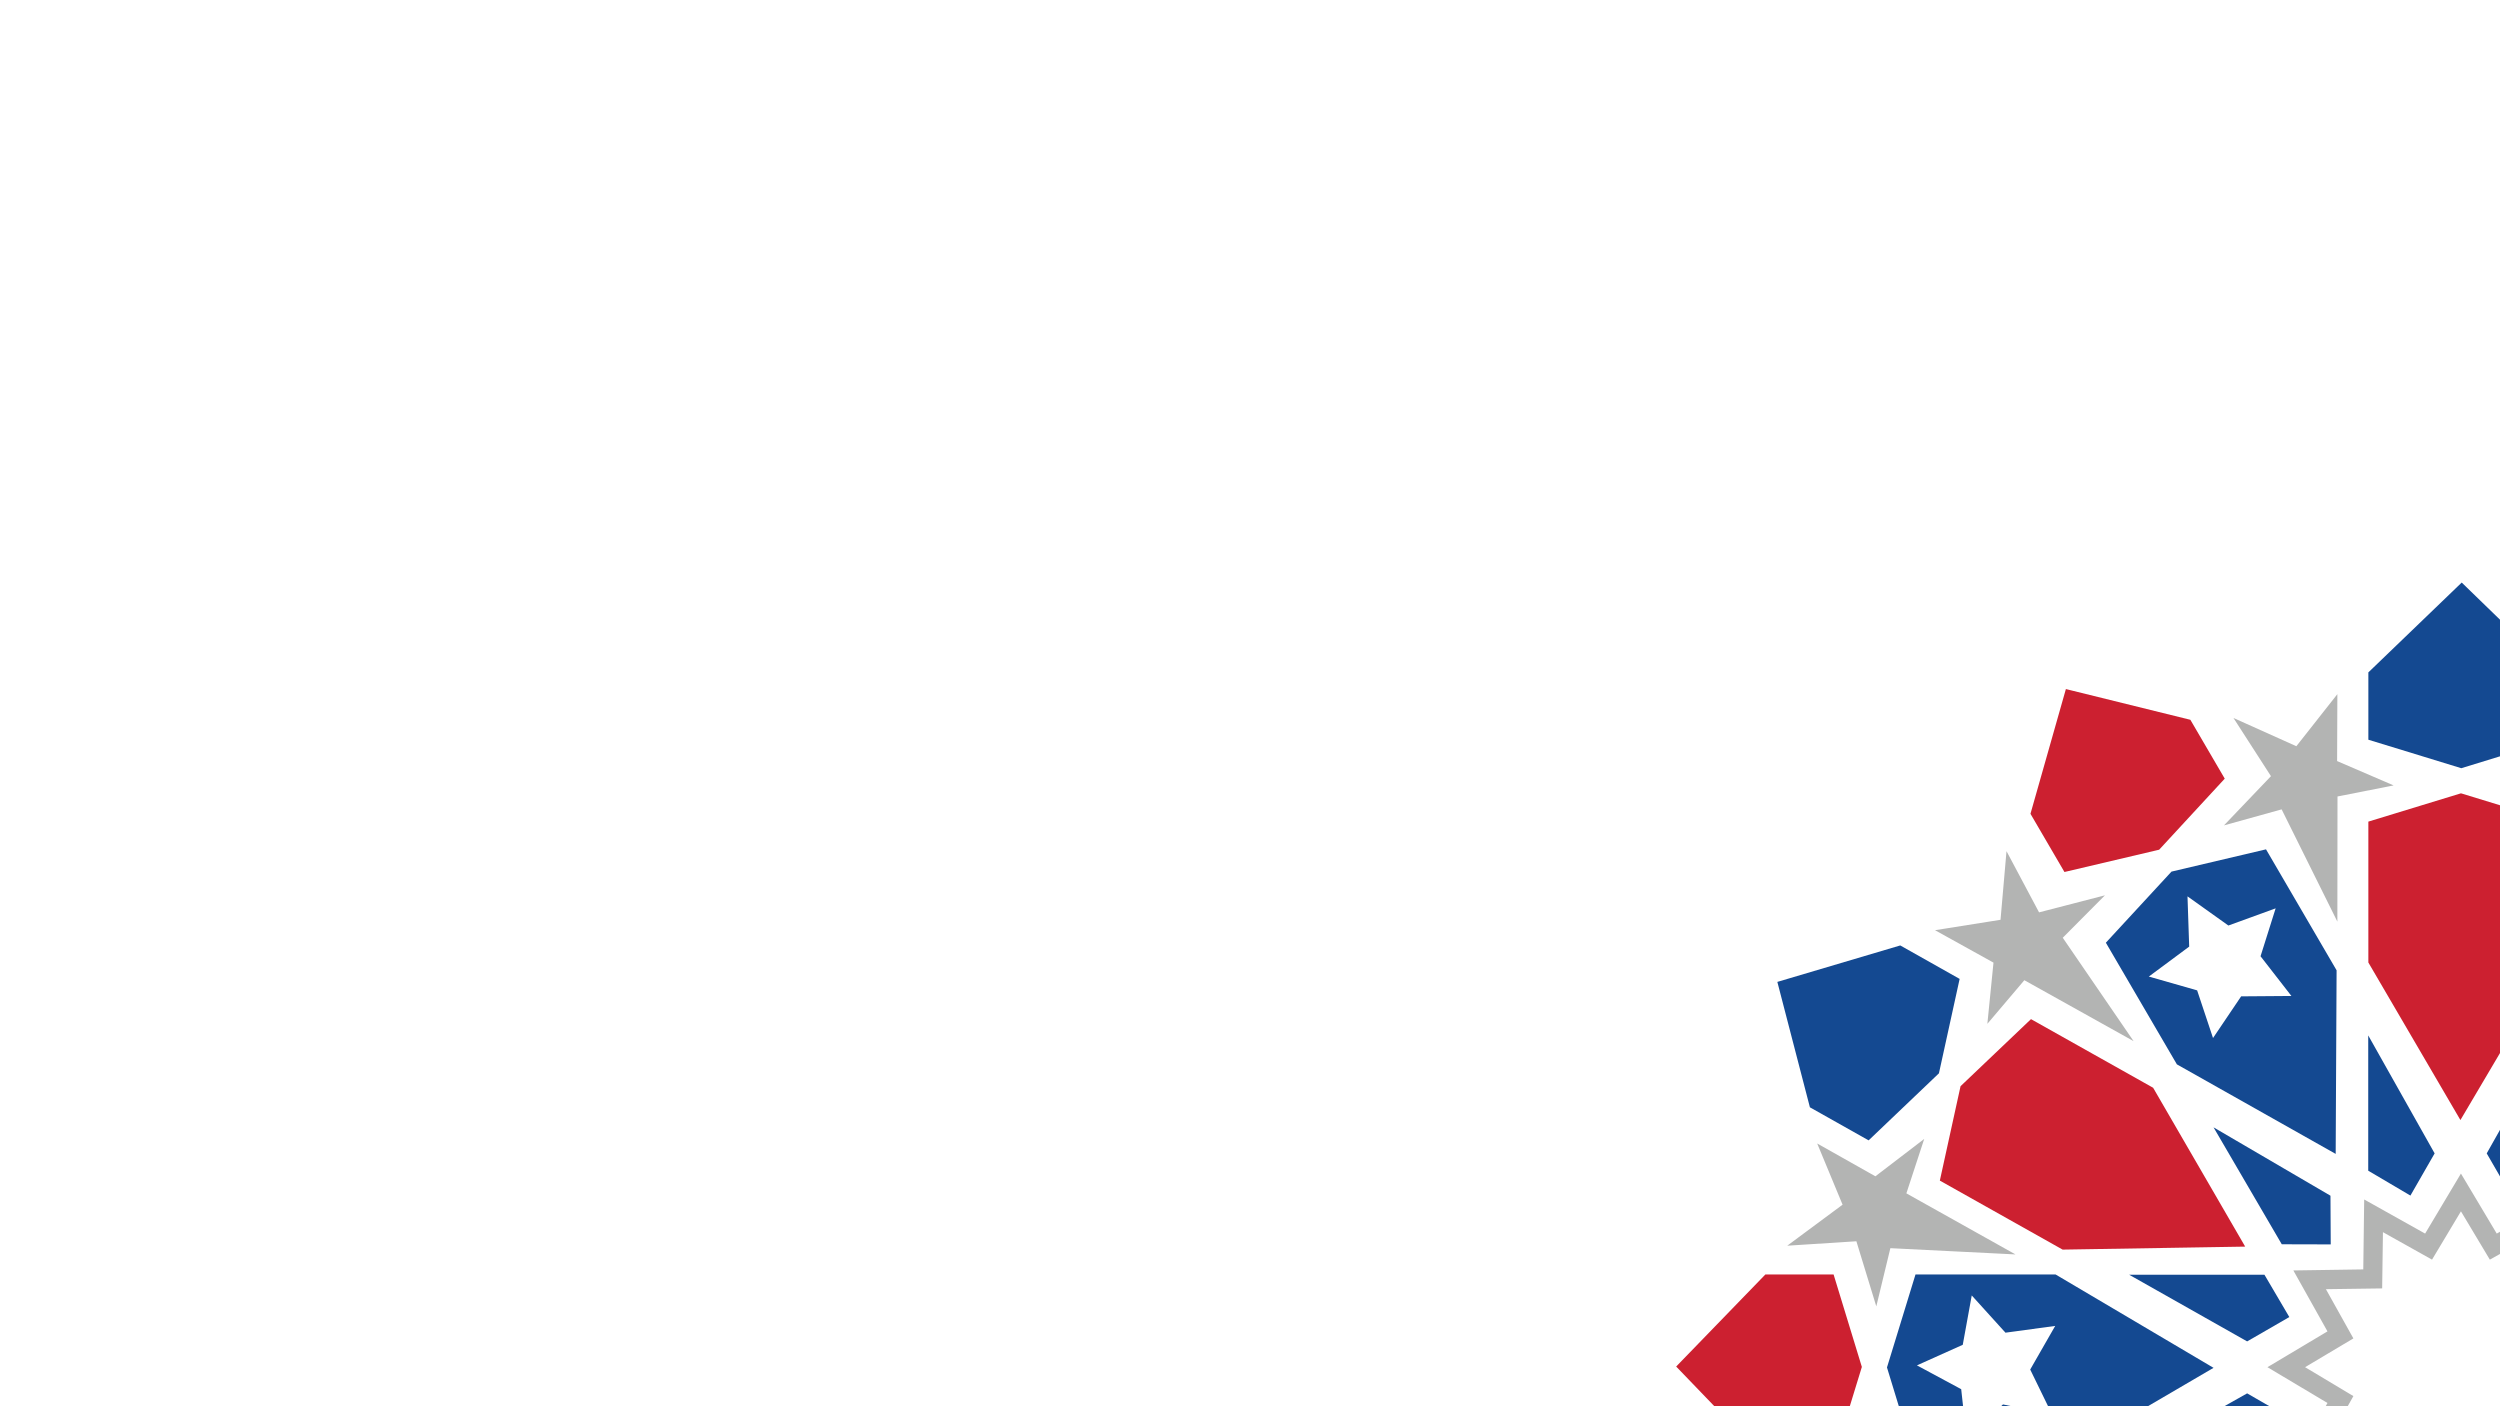 <?xml version="1.0" encoding="utf-8"?>
<!-- Generator: Adobe Illustrator 27.5.0, SVG Export Plug-In . SVG Version: 6.00 Build 0)  -->
<svg version="1.1" id="Layer_1" xmlns="http://www.w3.org/2000/svg" xmlns:xlink="http://www.w3.org/1999/xlink" x="0px" y="0px"
	 viewBox="0 0 1920 1080" style="enable-background:new 0 0 1920 1080;" xml:space="preserve">
<style type="text/css">
	.st0{fill:#B3B4B3;}
	.st1{fill:#144991;}
	.st2{fill:#CC2030;}
</style>
<g>
	<path class="st0" d="M1965.1,1125.1l53.6-0.7l-26.2-46.9l46.1-27.5l-46.1-27.5l26.2-46.8l-53.6-0.8l-0.8-53.7l-46.8,26.2
		l-27.5-46.1l-27.5,46.1l-46.8-26.2l-0.7,53.7l-53.7,0.8l26.2,46.8l-46.1,27.5l46.1,27.5l-26.2,46.9l53.7,0.7l0.7,53.7l46.8-26.2
		l27.5,46.1l27.5-46.1l46.8,26.2L1965.1,1125.1z M1949.9,1153.7l-37.7-21.1l-22.2,37.1l-22.2-37.1l-37.7,21.1l-0.6-43.2l-43.2-0.6
		l21.1-37.7l-37.1-22.2l37.1-22.1l-21.1-37.8l43.2-0.6l0.6-43.2l37.7,21.1l22.2-37.1l22.2,37.1l37.7-21.1l0.6,43.2l43.2,0.6
		l-21.1,37.8l37.1,22.1l-37.1,22.2l21.1,37.7l-43.2,0.6L1949.9,1153.7z M2036.2,596.2l36.1,37.8l-44.3-12.3l-42.8,86.2l-0.1-96.1
		l-43.1-8.5l43.4-18.7l-0.2-51.4l31.5,40l48.3-21.7L2036.2,596.2z M1708,633.9l36.1-37.8l-28.8-44.7l48.3,21.7l31.5-40l-0.2,51.4
		l43.4,18.7l-43.1,8.5l-0.1,96.1l-42.8-86.2L1708,633.9z M2072.4,1464.9l-36.1,37.8l28.8,44.7l-48.2-21.7l-31.5,40l0.2-51.4
		l-43.4-18.8l43.1-8.5l0.1-96.1l42.8,86.2L2072.4,1464.9z M1838.2,1495.5l-43.4,18.8l0.2,51.4l-31.5-40l-48.3,21.7l28.9-44.7
		l-36.1-37.8l44.2,12.3l42.8-86.2l0.1,96.1L1838.2,1495.5z M1531,739.3l-44.9-24.9l50.3-8l4.6-52.7l25,47l50.6-13.1l-32.4,32.6
		l54.4,79.4l-83.9-46.8l-28.4,33.5L1531,739.3z M1372.6,956.7l42.5-31.5l-19.5-47l44.7,25.2l37.5-28.7l-13.7,41.8l83.8,46.9
		l-96.1-4.8l-10.8,44.7l-15.3-50L1372.6,956.7z M2367.7,1174.8l19.5,47l-44.7-25.2l-37.5,28.7l13.7-41.8l-83.8-46.9l96.1,4.8
		l10.8-44.7l15.3,50l53.1-3.4L2367.7,1174.8z M2249.4,1359.4l44.9,24.9l-50.3,8l-4.6,52.7l-25-47l-50.6,13.1l32.4-32.6l-54.4-79.4
		l83.9,46.8l28.5-33.5L2249.4,1359.4z M2315.8,913.8l-13.8-41.7l37.6,28.6l44.6-25.4l-19.4,47.1l42.6,31.4l-53.1-3.2l-15.2,50
		l-11-44.6l-96.1,5.1L2315.8,913.8z M2141,798.8l54.1-79.6l-32.5-32.5l50.6,12.9l24.8-47.1l4.8,52.7l50.3,7.8l-44.8,25.1l4.9,47
		l-28.6-33.4L2141,798.8z M1639.4,1300l-54.1,79.6l32.5,32.5l-50.6-12.9l-24.8,47.1l-4.8-52.7l-50.3-7.8l44.8-25.1l-5-47l28.6,33.4
		L1639.4,1300z M1462.2,1186.1l13.8,41.7l-37.6-28.6l-44.7,25.4l19.4-47.1l-42.6-31.4l53.1,3.2l15.2-50l11,44.6l96.1-5.1
		L1462.2,1186.1z"/>
	<g>
		<polygon class="st1" points="1753.5,953.8 1788.2,953.9 1788,919.4 1705,870.9 		"/>
	</g>
	<g>
		<path class="st1" d="M1754.5,952l31.9,0.1l-0.2-31.7l-76.2-44.5L1754.5,952z M1790,955.7l-37.6-0.1l-52.4-89.8l89.8,52.5
			L1790,955.7z"/>
	</g>
	<g>
		<polygon class="st1" points="2026.5,1146.2 1991.8,1146.1 1992,1180.6 2075,1229.1 		"/>
	</g>
	<g>
		<path class="st1" d="M1993.8,1179.6l76.2,44.5l-44.5-76.2l-31.9-0.1L1993.8,1179.6z M2080,1234.2l-89.8-52.5l-0.2-37.4l37.6,0.1
			L2080,1234.2z"/>
	</g>
	<path class="st2" d="M1408.2,978.8l21.7,71l-21.9,71.4h-51.7l-69-71.7l68.5-70.7L1408.2,978.8z M1889.9,609.3l-71,21.7v108.2
		l70.7,121l71.7-121.4V631.1l-70.8-21.7L1889.9,609.3z M1818.8,1361.3v107.6l70.8,21.7l0.5,0.2l71-21.7v-108.2l-70.7-121
		L1818.8,1361.3z M2194.8,670.1l26.5-45.2l-26.4-94.8l-96.8,23.3L2072,598l50.6,54.9L2194.8,670.1z M1585.2,1429.9l-26.4,45.2
		l26.4,94.8l96.8-23.3l26.1-44.6l-50.6-54.9L1585.2,1429.9z M2289.2,904.5l-16.3-72.8l-54-50.9l-93.6,53.3l-0.4,0.2l-70.1,121.3
		l141,2.2L2289.2,904.5z M1490.8,1195.5l16.3,72.8l54,50.9l93.6-53.3l0.4-0.2l70.1-121.3l-141-2.2L1490.8,1195.5z M1657.7,652.7
		l0.5-0.1l50.4-54.6l-26.4-45.2l-95.6-23.6l-27.2,95.8l26.1,44.7L1657.7,652.7z M2122.3,1447.3l-0.5,0.1l-50.4,54.6l26.4,45.2
		l95.6,23.6l27.2-95.8l-26.1-44.7L2122.3,1447.3z M1724.3,957.4l-70.7-122l-93.8-52.7l-54.1,51.5l-15.9,72.5l94.3,53L1724.3,957.4z
		 M2055.7,1142.6l70.7,122l93.8,52.7l54.1-51.5l15.9-72.5l-94.3-53L2055.7,1142.6z M2423.6,978.9h-51.7l-21.9,71.4l21.7,71h52.3
		l68.5-70.7L2423.6,978.9z"/>
	<g>
		<polygon class="st1" points="1635.2,979 1725.8,1030.2 1758.2,1011.5 1739.1,979 		"/>
		<path class="st1" d="M1578.7,978.8h-107.6l-21.9,71.4l21.7,71h108.2l120.9-70.7L1578.7,978.8z M1576.1,1086.5l-37.8-7.9
			l-27.9,26.6l-4.2-38.3l-34-18.3l35.2-15.8l6.9-37.9l25.9,28.6l38.2-5.2l-19.2,33.5L1576.1,1086.5z"/>
		<polygon class="st1" points="1819.1,1304.8 1870.1,1214.2 1851.5,1181.8 1819.1,1200.9 		"/>
		<polygon class="st1" points="1435.1,875.8 1489.1,824.3 1505,751.8 1459.4,726.1 1365,754.1 1390,850.4 		"/>
		<polygon class="st1" points="1725.8,1070.1 1635.2,1121.2 1739.1,1121.2 1758.2,1088.8 		"/>
		<polygon class="st1" points="1790.2,1144.3 1752.6,1144.4 1700.1,1234.1 1789.9,1181.7 		"/>
		<polygon class="st1" points="1869.8,885.8 1818.8,795.2 1818.8,899.1 1851.2,918.2 		"/>
		<polygon class="st1" points="2042.5,985.9 2023.6,1018.2 2056.2,1036.9 2146.5,985.5 		"/>
		<path class="st1" d="M2163,724.5l-50.6-54.9l-72.3-17.1l-54.7,93.4l-0.1,140.1l123.2-68.6L2163,724.5z M2073.4,795.9l-19.3-33.4
			l-38.5-3l25.8-28.7l-9-37.5l35.3,15.7l32.9-20.2l-4,38.4l29.3,25.1l-37.7,8L2073.4,795.9z"/>
		<polygon class="st1" points="1990.1,918.3 1989.8,955.7 2027.4,955.6 2079.9,865.9 		"/>
		<polygon class="st1" points="2043,1112.9 2147,1112.8 2056.4,1061.8 2023.9,1080.8 		"/>
		<polygon class="st1" points="2343.8,873.3 2389.3,847.4 2413.8,752.1 2318.4,723.9 2273.4,749.5 2289.8,822.4 		"/>
		<polygon class="st1" points="1436.2,1226.7 1390.7,1252.6 1366.2,1347.9 1461.6,1376.1 1506.6,1350.5 1490.2,1277.6 		"/>
		<polygon class="st1" points="1960.9,899.1 1960.9,795.2 1909.8,885.8 1928.5,918.2 		"/>
		<polygon class="st1" points="1957.2,1305.8 1955.6,1201.8 1923.2,1183.3 1904.8,1216.1 		"/>
		<path class="st1" d="M2108.1,1282.5l-122-68.8l-0.7,140.5v0.5l54.2,92.9l72.7-17.1l50.4-54.5l-54.3-93L2108.1,1282.5z
			 M2098.6,1372l1.3,38.6l-31.4-22.4l-36.3,13.2l11.6-36.8l-23.7-30.4l38.6-0.3l21.6-32l12.2,36.6l37.1,10.6L2098.6,1372z"/>
		<path class="st1" d="M2330.7,1049.9l-21.7-71h-108.2l-121,70.7l121.4,71.7h107.6L2330.7,1049.9z M2272.5,1066.2l-6.9,37.9
			l-25.9-28.6l-38.2,5.2l19.2-33.5l-16.7-34.8l37.8,7.9l27.9-26.6l4.2,38.4l33.9,18.3L2272.5,1066.2z"/>
		<polygon class="st1" points="2390,1249.6 2344.9,1224.2 2290.9,1275.7 2275,1348.3 2320.6,1373.9 2415,1345.9 		"/>
		<polygon class="st1" points="1818.9,516.4 1818.9,568.1 1889.7,589.8 1890.2,590 1961.2,568.2 1961.2,515.9 1890.6,447.4 		"/>
		<polygon class="st1" points="1889.8,1510 1818.8,1531.8 1818.8,1584.1 1889.4,1652.6 1961.2,1583.6 1961.2,1531.9 1890.3,1510.2 
					"/>
		<path class="st1" d="M1617,1375.5l50.6,54.9l72.3,17.1l54.7-93.4l0.1-140.1l-123.2,68.6L1617,1375.5z M1706.5,1303.1l19.3,33.4
			l38.5,3l-25.8,28.7l9,37.5l-35.2-15.7l-32.9,20.2l4-38.4l-29.3-25l37.7-8L1706.5,1303.1z"/>
		<path class="st1" d="M1667.7,669.4l-50.4,54.6l54.3,93l0.2,0.4l122,68.8l0.7-140.5v-0.5l-54.2-92.9L1667.7,669.4z M1759.8,764.9
			l-38.6,0.3l-21.6,32l-12.2-36.6l-37.1-10.6l31-23l-1.3-38.6l31.4,22.4l36.3-13.2l-11.6,36.8L1759.8,764.9z"/>
	</g>
</g>
</svg>
